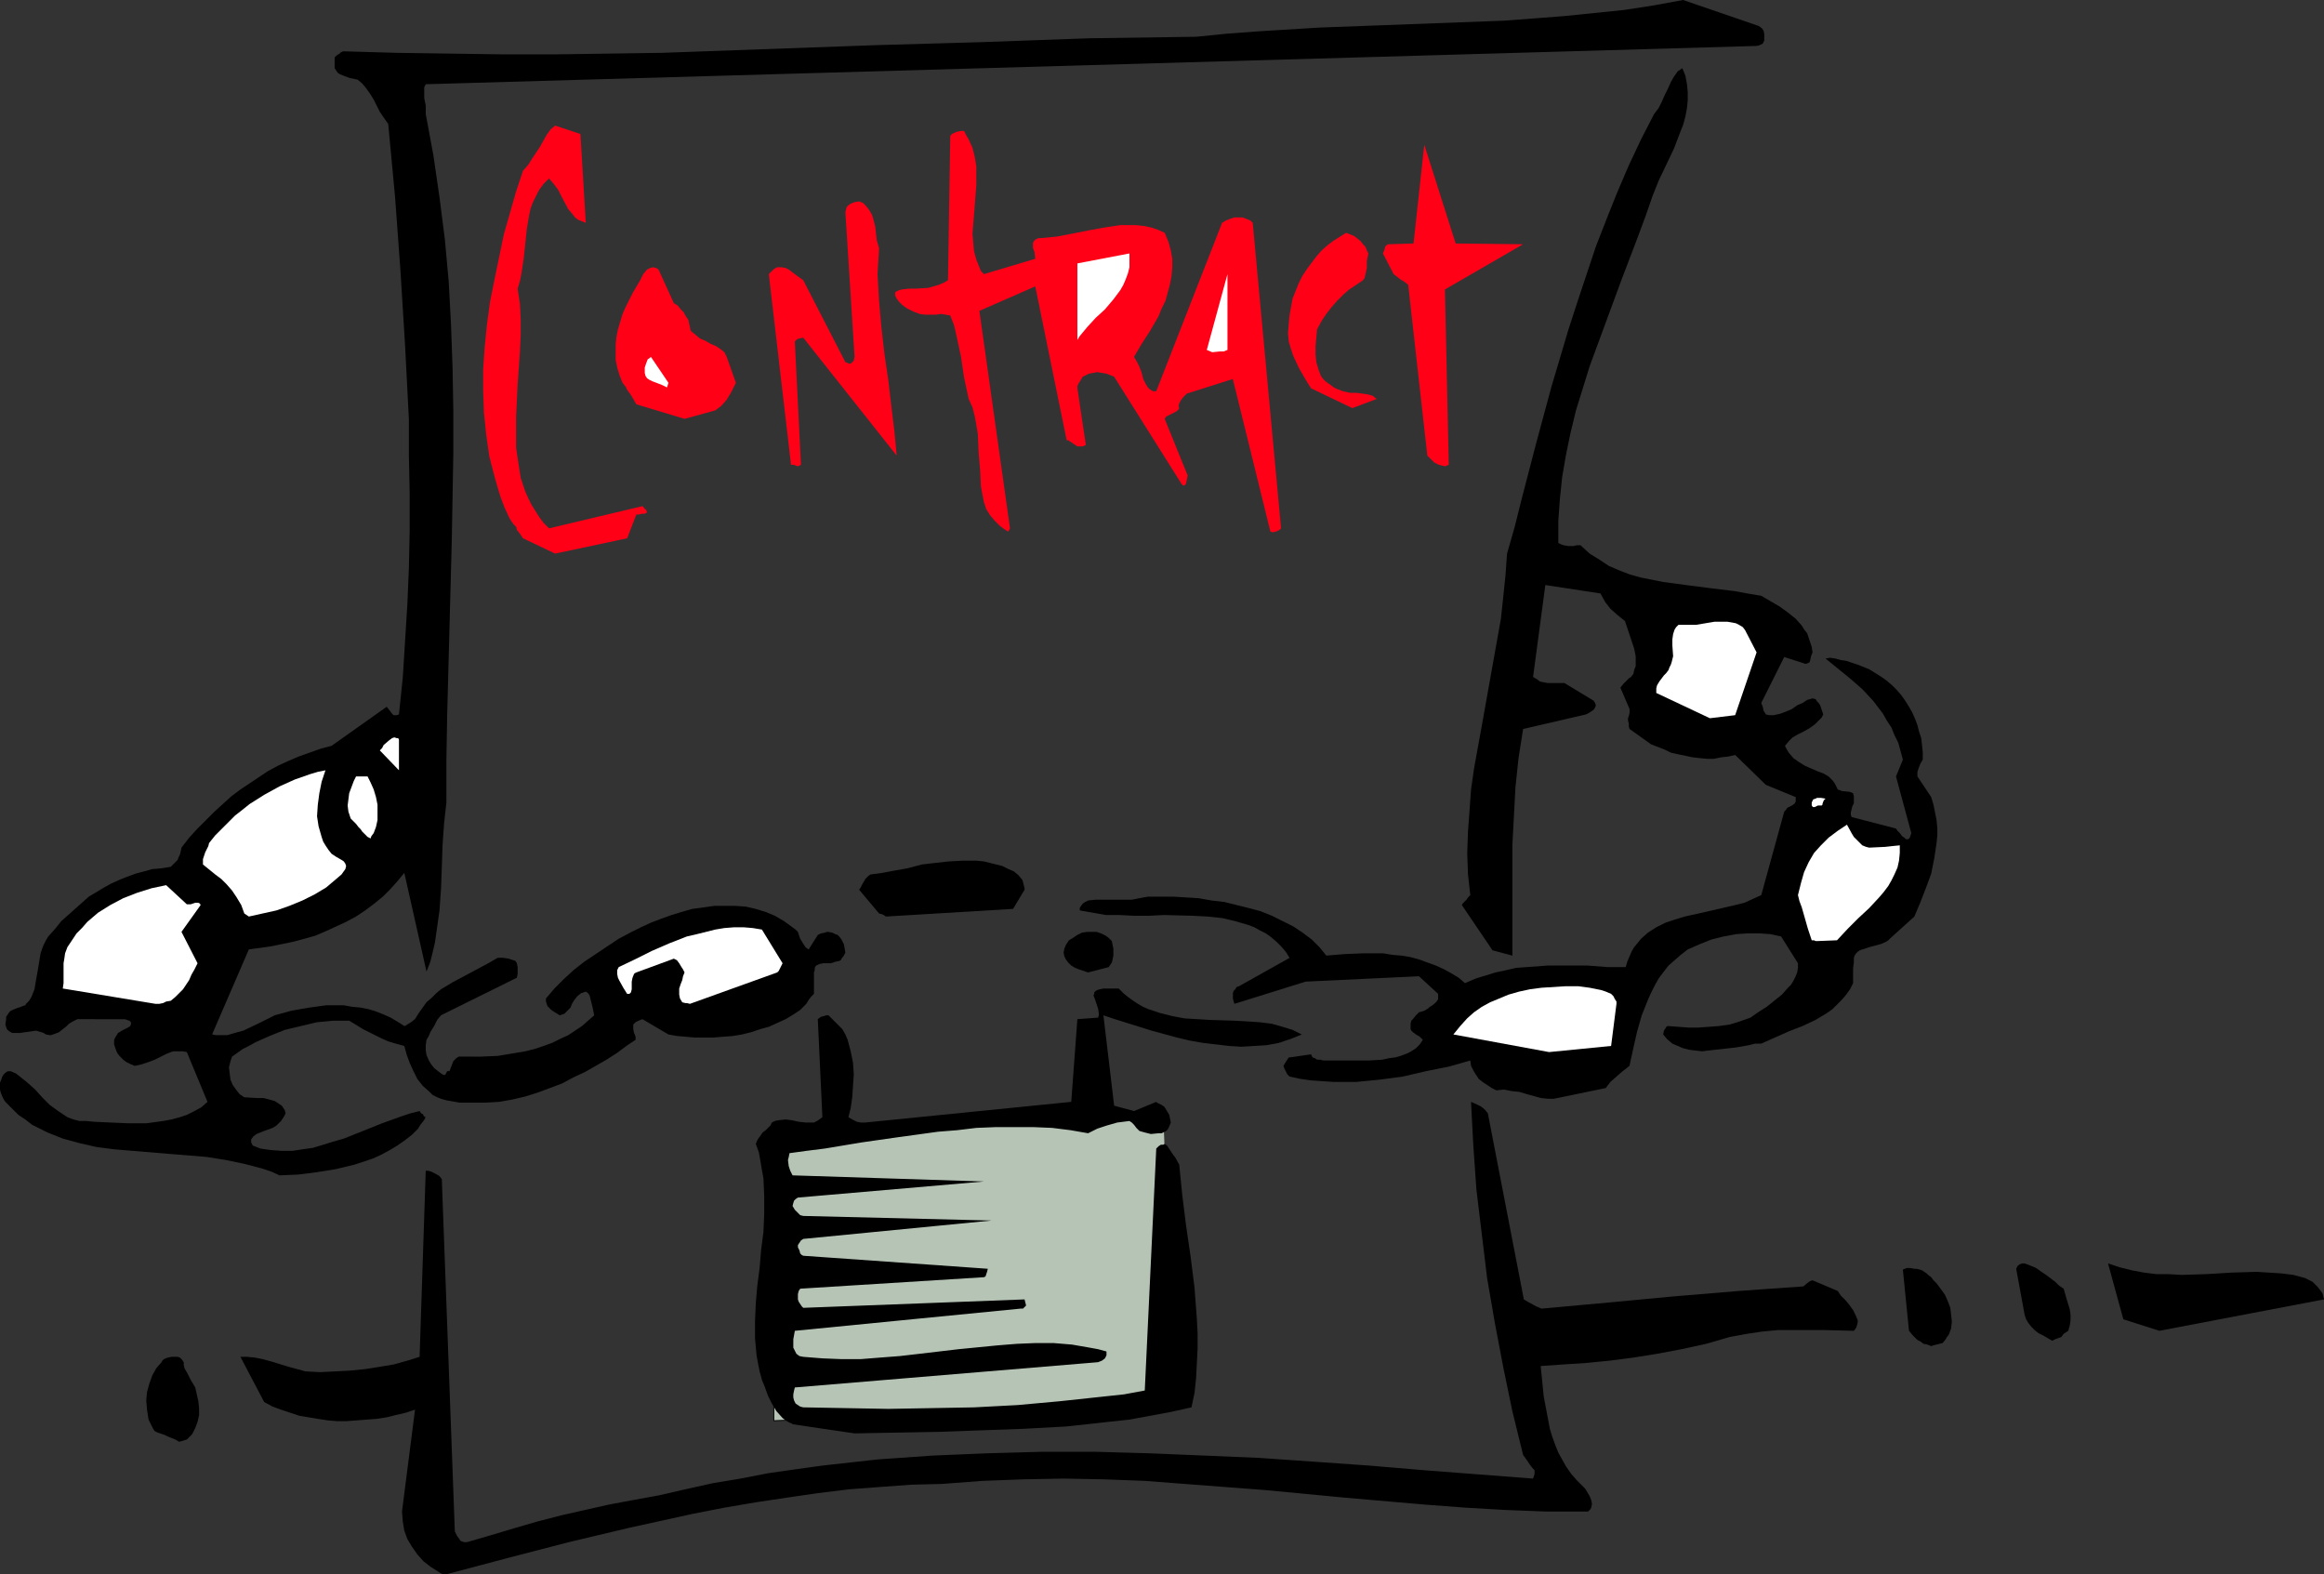 <?xml version="1.0" encoding="UTF-8" standalone="no"?>
<svg
   version="1.0"
   width="129.766mm"
   height="87.893mm"
   id="svg30"
   sodipodi:docname="Locked Into Contract.wmf"
   xmlns:inkscape="http://www.inkscape.org/namespaces/inkscape"
   xmlns:sodipodi="http://sodipodi.sourceforge.net/DTD/sodipodi-0.dtd"
   xmlns="http://www.w3.org/2000/svg"
   xmlns:svg="http://www.w3.org/2000/svg">
  <rect width="100%" height="100%" fill="#333333" stroke="none"/>
  <sodipodi:namedview
     id="namedview30"
     pagecolor="#ffffff"
     bordercolor="#000000"
     borderopacity="0.25"
     inkscape:showpageshadow="2"
     inkscape:pageopacity="0.0"
     inkscape:pagecheckerboard="0"
     inkscape:deskcolor="#d1d1d1"
     inkscape:document-units="mm" />
  <defs
     id="defs1">
    <pattern
       id="WMFhbasepattern"
       patternUnits="userSpaceOnUse"
       width="6"
       height="6"
       x="0"
       y="0" />
  </defs>
  <path
     style="fill:#b5c4b5;fill-opacity:1;fill-rule:evenodd;stroke:none"
     d="m 163.377,240.583 v 59.136 l 83.87,-2.908 0.97,-2.747 -2.747,-58.974 z"
     id="path1" />
  <path
     style="fill:#000000;fill-opacity:1;fill-rule:evenodd;stroke:none"
     d="m 163.216,240.421 v 59.459 l 84.194,-2.908 0.97,-2.908 -2.909,-59.136 -82.254,5.493 0.162,0.162 82.093,-5.494 v 0 l 2.747,58.974 -0.97,2.747 v 0 l -83.87,2.908 v 0 -59.136 0 z"
     id="path2" />
  <path
     style="fill:#000000;fill-opacity:1;fill-rule:evenodd;stroke:none"
     d="m 94.213,332.195 12.766,-3.393 13.09,-3.393 12.928,-3.07 6.626,-1.454 6.626,-1.454 6.626,-1.293 6.626,-1.131 6.464,-0.969 6.626,-0.969 6.626,-0.808 6.464,-0.485 6.626,-0.485 6.464,-0.162 8.565,-0.646 8.565,-0.323 8.726,-0.162 8.403,0.162 8.565,0.323 8.403,0.646 16.968,1.293 16.968,1.616 16.806,1.454 8.565,0.646 8.403,0.485 8.403,0.323 h 8.565 0.485 l 0.323,-0.323 0.162,-0.162 0.162,-0.323 0.162,-0.808 -0.162,-0.808 -0.323,-0.808 -0.485,-0.808 -0.485,-0.808 -0.485,-0.485 -1.293,-1.293 -1.131,-1.293 -1.131,-1.616 -0.808,-1.454 -0.808,-1.454 -0.646,-1.616 -0.646,-1.777 -0.485,-1.616 -0.646,-3.393 -0.646,-3.393 -0.323,-3.231 -0.323,-3.231 4.686,-0.323 4.848,-0.323 5.01,-0.485 5.01,-0.646 5.01,-0.808 5.171,-0.969 5.171,-1.131 5.01,-1.454 3.555,-0.646 3.232,-0.485 3.394,-0.323 h 3.232 6.302 l 6.464,0.162 0.485,-0.646 0.162,-0.485 0.162,-0.646 v -0.485 l -0.485,-1.131 -0.485,-0.969 -0.808,-1.131 -0.808,-0.969 -0.97,-0.969 -0.646,-0.969 -5.333,-2.262 -0.485,0.162 -0.485,0.323 -0.97,0.808 -6.949,0.485 -6.787,0.485 -13.574,1.131 -13.736,1.293 -7.11,0.646 -7.11,0.646 -1.131,-0.485 -1.778,-0.969 -0.808,-0.485 -7.595,-39.262 -0.646,-0.808 -0.808,-0.646 -0.97,-0.485 -1.131,-0.485 0.485,9.21 0.646,9.21 1.131,9.371 1.131,9.371 1.616,9.371 1.778,9.371 1.939,9.371 2.262,9.21 0.808,1.131 0.646,0.969 0.485,0.646 0.485,0.485 v 0.808 l -0.323,0.969 -23.109,-1.777 -11.474,-0.969 -11.474,-0.808 -11.635,-0.808 -11.474,-0.485 -11.635,-0.485 -11.474,-0.323 h -11.474 l -11.635,0.323 -11.474,0.485 -11.474,0.808 -5.818,0.646 -5.818,0.646 -5.818,0.808 -5.656,0.808 -5.818,1.131 -5.818,0.969 -5.818,1.293 -5.656,1.293 -5.333,0.969 -5.171,0.969 -5.01,1.131 -5.01,1.131 -5.01,1.293 -5.01,1.454 -4.848,1.454 -5.01,1.454 h -0.646 l -0.485,-0.162 -0.323,-0.162 -0.162,-0.323 -0.485,-0.646 -0.485,-0.969 -2.747,-74.324 -0.485,-0.646 -0.808,-0.485 -0.97,-0.485 -0.646,-0.162 h -0.485 l -1.293,39.262 -2.586,0.808 -2.909,0.808 -2.909,0.485 -3.07,0.485 -3.232,0.323 -3.07,0.162 -3.232,0.162 -3.07,-0.162 -3.555,-0.969 -3.717,-1.131 -1.778,-0.485 -1.616,-0.323 -1.616,-0.162 h -1.454 l 5.01,9.533 1.778,0.969 1.778,0.646 1.939,0.646 1.939,0.646 1.939,0.323 1.939,0.323 2.101,0.323 1.939,0.162 h 2.101 l 2.101,-0.162 4.202,-0.323 2.101,-0.323 1.939,-0.485 2.101,-0.485 1.939,-0.646 -2.747,21.489 0.162,2.1 0.323,1.939 0.646,1.777 0.97,1.616 1.131,1.616 1.293,1.454 1.454,1.131 1.778,1.131 0.485,0.323 0.485,0.162 h 0.485 z"
     id="path3" />
  <path
     style="fill:#000000;fill-opacity:1;fill-rule:evenodd;stroke:none"
     d="m 39.43,303.758 0.485,-0.485 0.646,-0.646 0.646,-1.293 0.485,-1.293 0.323,-1.454 v -1.454 l -0.162,-1.454 -0.323,-1.454 -0.323,-1.454 -0.485,-0.808 -0.485,-0.808 -0.646,-1.293 -0.646,-1.131 -0.162,-0.646 v -0.646 0 l -0.162,-0.162 -0.162,-0.323 -0.485,-0.485 -0.485,-0.162 h -0.323 -0.97 l -0.808,0.162 -0.808,0.323 -0.323,0.323 -0.162,0.323 -1.131,1.293 -0.808,1.454 -0.646,1.777 -0.485,1.777 -0.162,1.777 0.162,1.939 0.323,2.1 0.485,0.969 0.485,0.969 0.323,0.485 0.646,0.323 1.454,0.485 0.646,0.323 0.808,0.323 0.808,0.323 0.808,0.485 z"
     id="path4" />
  <path
     style="fill:#000000;fill-opacity:1;fill-rule:evenodd;stroke:none"
     d="m 180.345,302.465 8.726,-0.162 9.05,-0.162 8.888,-0.323 9.05,-0.323 8.888,-0.485 4.525,-0.485 4.363,-0.485 4.525,-0.485 4.363,-0.808 4.363,-0.808 4.363,-0.969 0.646,-3.07 0.323,-3.07 0.162,-3.07 0.162,-3.231 v -3.231 l -0.162,-3.07 -0.485,-6.463 -0.808,-6.463 -0.97,-6.625 -0.808,-6.463 -0.646,-6.463 -0.808,-1.454 -0.485,-0.646 -0.323,-0.485 -0.646,-0.969 -0.323,-0.485 -0.485,-0.323 -0.323,0.162 h -0.485 l -0.485,0.323 -0.485,0.485 -2.424,51.057 -4.363,0.808 -4.525,0.485 -9.05,0.969 -8.888,0.808 -9.211,0.485 -9.05,0.162 -9.05,0.162 -8.888,-0.162 -9.05,-0.162 -0.646,-0.162 -0.485,-0.323 -0.485,-0.323 -0.323,-0.646 -0.162,-0.646 v -0.646 l 0.162,-0.808 0.162,-0.646 63.994,-5.332 v 0 l 0.808,-0.323 0.646,-0.485 0.162,-0.323 0.162,-0.323 v -0.323 -0.485 l -1.778,-0.485 -1.778,-0.323 -3.717,-0.646 -3.878,-0.323 h -3.878 l -3.878,0.162 -4.04,0.323 -8.242,0.808 -8.242,0.969 -4.202,0.485 -4.202,0.323 -4.04,0.323 h -4.04 l -4.04,-0.162 -4.04,-0.323 -0.808,-0.162 -0.646,-0.485 -0.323,-0.646 -0.323,-0.646 v -0.969 -0.808 l 0.323,-1.777 47.672,-4.686 h 0.485 l 0.485,-0.485 0.162,-0.162 -0.162,-0.646 -0.162,-0.646 -46.702,1.777 -0.323,-0.323 -0.323,-0.485 -0.323,-0.485 -0.162,-0.485 v -0.646 -0.485 l 0.162,-0.646 0.323,-0.485 38.784,-2.424 0.323,-0.162 0.162,-0.485 0.162,-0.485 0.162,-0.646 -38.946,-2.747 -0.323,-0.162 -0.323,-0.323 -0.162,-0.646 -0.323,-0.646 v -0.485 l 0.323,-0.485 0.323,-0.485 0.485,-0.323 39.754,-3.878 -39.754,-0.969 -0.646,-0.162 -0.485,-0.485 -0.646,-0.646 -0.485,-0.808 0.162,-0.646 0.162,-0.485 0.323,-0.323 0.485,-0.323 39.269,-3.393 -40.4,-1.293 -0.485,-0.969 -0.323,-0.969 -0.162,-1.293 0.162,-0.646 0.162,-0.808 3.555,-0.485 3.878,-0.485 7.757,-1.293 7.918,-1.131 8.242,-1.131 4.04,-0.323 4.04,-0.485 4.04,-0.162 h 4.04 4.04 l 3.878,0.162 3.878,0.485 3.717,0.646 1.939,-0.969 1.939,-0.646 2.262,-0.646 1.293,-0.162 1.293,-0.162 0.485,0.323 0.485,0.485 0.485,0.646 0.646,0.646 1.131,0.323 1.293,0.323 1.616,-0.162 h 0.646 l 0.646,-0.323 0.323,-0.162 0.323,-0.323 0.323,-0.646 0.323,-0.808 -0.162,-0.808 -0.162,-0.808 -0.485,-0.808 -0.485,-0.808 -0.162,-0.162 -0.485,-0.323 -0.646,-0.323 -0.323,-0.162 -0.162,-0.162 -4.686,1.939 -4.202,-1.131 -2.262,-19.066 2.424,0.808 2.586,0.808 5.171,1.616 5.333,1.454 2.747,0.646 2.747,0.485 2.747,0.323 2.747,0.323 2.586,0.162 2.747,-0.162 2.586,-0.162 2.586,-0.485 2.424,-0.808 2.424,-0.969 -0.97,-0.485 -0.97,-0.485 -2.101,-0.646 -2.262,-0.646 -2.586,-0.323 -2.424,-0.162 -2.747,-0.162 -5.333,-0.162 -2.586,-0.162 -2.747,-0.162 -2.586,-0.485 -2.586,-0.646 -2.424,-0.808 -1.131,-0.485 -1.131,-0.646 -0.97,-0.646 -1.131,-0.808 -0.97,-0.808 -0.97,-0.969 h -3.232 l -0.808,0.162 -0.485,0.162 -0.323,0.162 -0.323,0.323 v 0.323 l -0.162,0.323 0.323,0.808 0.323,0.969 0.323,0.969 0.162,0.969 v 0.485 l -0.162,0.485 -4.363,0.323 -1.293,17.45 -43.47,4.362 h -0.97 l -0.808,-0.162 -0.97,-0.485 -0.808,-0.485 0.485,-1.939 0.323,-2.262 0.162,-2.424 0.162,-2.424 -0.162,-2.424 -0.485,-2.424 -0.646,-2.424 -0.485,-1.131 -0.646,-1.131 -0.808,-0.808 -0.808,-0.808 -0.646,-0.646 -0.646,-0.646 h -0.485 l -0.485,0.162 -0.646,0.162 -0.646,0.485 0.97,20.681 -0.646,0.485 -0.485,0.323 -0.646,0.323 h -0.646 -1.131 l -1.454,-0.162 -1.454,-0.323 -1.293,-0.162 -1.454,0.162 -0.808,0.162 -0.646,0.323 -0.323,0.646 -0.97,0.969 -0.646,0.485 -0.808,1.131 -0.323,0.485 -0.323,0.808 0.646,1.777 0.323,1.777 0.323,1.939 0.323,1.777 0.162,3.716 v 3.716 l -0.162,3.878 -0.485,3.716 -0.323,3.878 -0.485,3.716 -0.323,3.716 -0.162,3.716 v 3.716 l 0.323,3.555 0.323,1.777 0.323,1.616 0.485,1.777 0.646,1.616 0.646,1.777 0.808,1.616 0.97,1.616 1.293,1.454 0.646,0.485 0.808,0.485 0.485,0.162 0.162,0.162 v 0 l 6.464,0.969 z"
     id="path5" />
  <path
     style="fill:#000000;fill-opacity:1;fill-rule:evenodd;stroke:none"
     d="m 407.555,284.046 0.485,-0.162 0.646,-0.162 1.293,-0.323 0.646,-0.808 0.162,-0.323 0.485,-0.646 0.485,-1.293 0.162,-1.454 -0.162,-1.454 -0.162,-1.454 -0.485,-1.293 -0.646,-1.454 -0.808,-1.131 -0.97,-1.293 -0.646,-0.646 -0.485,-0.646 -0.646,-0.485 -0.323,-0.323 -0.97,-0.646 -0.485,-0.162 -0.646,-0.162 h -0.485 l -0.808,-0.162 h -0.808 l -0.808,0.323 1.293,12.926 0.808,0.969 0.97,0.969 0.646,0.323 0.646,0.485 0.808,0.162 z"
     id="path6" />
  <path
     style="fill:#000000;fill-opacity:1;fill-rule:evenodd;stroke:none"
     d="m 433.734,282.592 1.293,-0.485 0.485,-0.646 0.485,-0.323 0.485,-0.323 0.323,-1.131 0.162,-1.131 v -1.131 l -0.162,-1.131 -0.646,-2.1 -0.323,-1.131 -0.323,-1.131 -0.97,-0.646 -0.808,-0.808 -1.939,-1.454 -0.97,-0.646 -1.131,-0.808 -1.131,-0.485 -1.293,-0.485 h -0.485 l -0.485,0.162 -0.485,0.323 -0.323,0.646 1.778,9.694 0.323,0.969 0.485,0.808 0.646,0.808 0.646,0.646 0.808,0.646 0.97,0.485 1.939,1.131 z"
     id="path7" />
  <path
     style="fill:#000000;fill-opacity:1;fill-rule:evenodd;stroke:none"
     d="m 455.711,280.815 34.744,-6.625 -0.162,-0.646 -0.162,-0.646 -0.485,-0.646 -0.485,-0.646 -0.485,-0.485 -0.646,-0.646 -1.616,-0.808 -2.424,-0.646 -2.586,-0.323 -2.586,-0.162 -2.586,-0.162 -5.333,0.162 -2.586,0.162 -2.747,0.162 -5.171,0.162 -2.747,-0.162 h -2.586 l -2.586,-0.323 -2.586,-0.485 -2.586,-0.646 -2.424,-0.808 3.232,11.795 z"
     id="path8" />
  <path
     style="fill:#000000;fill-opacity:1;fill-rule:evenodd;stroke:none"
     d="m 58.984,248.015 3.878,-0.162 3.878,-0.485 4.04,-0.646 4.04,-0.969 1.939,-0.646 1.939,-0.646 1.778,-0.808 1.778,-0.969 1.616,-0.969 1.616,-1.131 1.454,-1.131 1.293,-1.293 0.485,-0.808 0.646,-0.808 0.323,-0.485 v -0.162 l 0.162,-0.162 -0.323,-0.162 -0.162,-0.162 v -0.162 l -0.162,-0.162 -0.323,-0.162 -0.323,-0.485 -1.939,0.485 -1.939,0.646 -4.04,1.454 -4.04,1.616 -4.04,1.616 -2.262,0.646 -2.101,0.646 -2.101,0.646 -2.262,0.323 -2.101,0.323 h -2.262 l -2.262,-0.162 -2.262,-0.323 -0.808,-0.323 -0.808,-0.323 -0.162,-0.323 -0.162,-0.323 v -0.162 -0.485 l 0.485,-0.646 0.646,-0.485 1.616,-0.646 1.778,-0.646 0.808,-0.485 0.646,-0.646 0.323,-0.323 0.323,-0.485 0.323,-0.485 0.323,-0.646 -0.162,-0.646 -0.323,-0.485 -0.323,-0.485 -0.485,-0.323 -0.97,-0.646 -1.131,-0.323 -1.293,-0.323 h -1.454 l -2.586,-0.162 -0.97,-0.646 -0.646,-0.808 -0.808,-1.131 -0.485,-1.131 -0.162,-1.293 -0.162,-1.293 0.323,-1.293 0.162,-0.485 0.162,-0.485 1.131,-0.808 1.131,-0.808 1.293,-0.646 1.454,-0.808 2.909,-1.293 3.232,-1.293 3.394,-0.808 3.394,-0.808 1.778,-0.162 1.616,-0.162 h 1.778 1.616 l 1.616,0.969 1.293,0.808 1.293,0.646 1.293,0.646 1.293,0.646 1.454,0.646 1.616,0.485 1.778,0.485 0.485,1.777 0.646,1.777 0.808,1.777 0.808,1.616 1.131,1.454 1.454,1.293 0.646,0.646 0.97,0.485 0.808,0.323 1.131,0.323 2.747,0.485 h 2.747 2.909 l 2.747,-0.162 2.747,-0.485 2.747,-0.646 2.586,-0.808 2.586,-0.969 2.586,-0.969 2.424,-1.293 2.424,-1.131 2.262,-1.293 2.262,-1.293 2.262,-1.454 1.939,-1.454 1.939,-1.293 v -0.646 l -0.162,-0.485 -0.162,-0.323 -0.162,-0.808 v -0.485 -0.485 l 0.162,-0.162 0.323,-0.323 0.646,-0.323 0.808,-0.323 5.494,3.231 1.778,0.323 1.939,0.162 1.778,0.162 h 1.939 2.101 l 1.939,-0.162 2.101,-0.162 1.939,-0.323 1.939,-0.485 1.939,-0.646 1.778,-0.485 1.778,-0.808 1.778,-0.808 1.616,-0.969 1.454,-0.969 1.293,-1.293 0.485,-0.808 0.485,-0.646 0.485,-0.485 0.162,-0.162 v 0 -4.524 l 0.162,-0.485 v -0.485 l 0.162,-0.323 0.162,-0.162 0.646,-0.323 0.808,-0.162 h 0.808 0.808 l 0.97,-0.323 0.808,-0.162 0.323,-0.162 0.162,-0.323 0.485,-0.646 0.323,-0.646 -0.162,-0.969 -0.162,-0.808 -0.485,-0.969 -0.485,-0.646 -0.323,-0.323 -0.485,-0.162 -0.646,-0.323 -0.808,-0.162 h -0.323 l -0.485,0.162 -0.808,0.162 -0.646,0.323 -1.939,3.07 -0.646,-0.485 -0.323,-0.485 -0.808,-1.293 -0.485,-1.454 -0.485,-0.485 -0.646,-0.485 -1.778,-1.293 -1.939,-1.131 -1.939,-0.808 -2.101,-0.646 -2.101,-0.485 -2.262,-0.162 h -2.101 -2.262 l -2.262,0.323 -2.424,0.323 -2.262,0.646 -2.101,0.646 -2.262,0.808 -2.101,0.808 -2.101,0.969 -1.939,0.969 -2.747,1.454 -2.424,1.616 -2.424,1.616 -2.424,1.616 -2.262,1.777 -2.101,1.939 -1.939,1.939 -1.778,2.1 v 0.646 l 0.162,0.485 0.162,0.485 0.485,0.485 0.323,0.323 0.485,0.323 1.293,0.808 0.485,-0.162 0.485,-0.162 0.646,-0.646 0.646,-0.646 0.323,-0.808 0.485,-0.808 0.646,-0.808 0.808,-0.646 0.485,-0.162 0.485,-0.162 0.485,0.323 0.323,0.485 0.162,0.646 0.162,0.646 0.323,1.293 0.323,1.616 -1.293,1.131 -1.293,1.131 -1.454,0.969 -1.454,0.969 -1.778,0.808 -1.616,0.808 -1.778,0.646 -1.939,0.646 -1.939,0.485 -1.939,0.323 -3.878,0.646 -3.878,0.162 H 99.222 97.445 96.798 l -0.485,0.323 -0.323,0.323 -0.323,0.323 -0.808,2.1 h -0.485 l -0.162,0.323 -0.162,0.323 -0.162,0.162 v 0 h -0.323 l -0.485,-0.323 -0.646,-0.485 -0.808,-0.646 -0.646,-0.808 -0.485,-0.808 -0.485,-1.131 -0.162,-0.969 v -1.131 l 0.162,-1.131 0.485,-0.808 0.323,-0.808 0.808,-1.293 0.646,-1.293 0.808,-0.969 15.998,-7.917 0.162,-0.808 v -0.646 -0.808 l -0.162,-0.808 -0.323,-0.485 -0.485,-0.162 -0.97,-0.323 -1.131,-0.162 h -1.131 l -2.262,1.293 -2.424,1.293 -2.424,1.293 -2.424,1.293 -2.424,1.454 -0.97,0.808 -0.97,0.969 -1.131,0.969 -0.808,1.131 -0.808,1.131 -0.808,1.293 -0.808,0.646 -0.808,0.485 -0.485,0.323 h -0.162 v 0 l -1.293,-0.808 -1.616,-0.969 -1.454,-0.646 -1.616,-0.646 -1.616,-0.485 -1.616,-0.323 -1.778,-0.162 -1.778,-0.323 H 70.781 68.842 l -3.555,0.485 -3.717,0.646 -3.555,0.969 -3.232,1.616 -3.394,1.616 -1.778,0.485 -1.616,0.485 h -1.616 -0.808 l -0.808,-0.162 7.757,-17.935 2.424,-0.323 2.262,-0.323 4.686,-0.969 2.424,-0.646 2.262,-0.646 2.262,-0.969 2.101,-0.969 2.101,-0.969 2.101,-1.131 1.939,-1.293 1.939,-1.454 1.778,-1.454 1.616,-1.616 1.454,-1.616 1.454,-1.777 4.686,20.843 0.808,-2.1 0.485,-1.939 0.485,-2.1 0.323,-2.262 0.646,-4.524 0.323,-4.686 0.162,-4.524 0.162,-4.686 0.323,-4.524 0.485,-4.362 v -9.21 l 0.162,-9.21 0.485,-18.419 0.485,-18.419 0.162,-9.21 0.162,-9.048 V 86.603 l -0.162,-9.048 -0.323,-9.048 -0.485,-9.048 -0.808,-8.887 -1.131,-8.887 -1.293,-8.887 -0.808,-4.362 -0.808,-4.362 v -0.969 -0.808 l -0.323,-1.616 v -1.454 -0.808 l 0.323,-0.646 280.86,-8.079 0.646,-0.162 0.646,-0.323 0.162,-0.323 0.162,-0.323 V 8.24 7.756 7.109 l -0.162,-0.646 -0.323,-0.485 -0.646,-0.485 L 355.196,0 l -6.141,1.131 -6.302,0.969 -6.302,0.646 -6.302,0.646 -6.302,0.485 -6.464,0.485 -12.928,0.485 -12.928,0.485 -13.09,0.485 -13.09,0.808 -6.464,0.485 -6.464,0.646 -22.624,0.323 -22.462,0.808 -11.312,0.323 -11.312,0.323 -22.462,0.808 -22.462,0.808 -22.462,0.323 H 106.171 L 94.859,11.31 83.709,11.149 72.397,10.825 l -0.323,0.162 -0.323,0.162 v 0.162 h -0.162 l -0.162,0.162 -0.323,0.162 -0.485,0.485 v 2.262 l 0.323,0.485 0.323,0.485 0.485,0.323 0.808,0.323 1.293,0.485 0.808,0.162 0.808,0.162 0.97,0.808 0.808,0.969 0.808,1.131 0.808,1.293 1.293,2.585 1.778,2.585 1.454,15.511 1.131,15.511 0.97,15.673 0.808,15.673 v 7.756 l 0.162,7.756 v 7.917 l -0.162,7.756 -0.323,7.756 -0.485,7.756 -0.485,7.756 -0.808,7.756 -0.485,0.162 h -0.323 -0.323 l -0.323,-0.323 -0.485,-0.646 -0.646,-0.808 -11.635,8.24 -2.424,0.646 -2.262,0.808 -2.262,0.808 -2.262,0.969 -2.101,0.969 -2.101,1.131 -1.939,1.293 -1.939,1.293 -1.939,1.293 -1.939,1.454 -1.778,1.616 -1.778,1.616 -1.778,1.777 -1.778,1.777 -1.778,1.939 -1.616,2.1 -0.162,0.808 -0.162,0.646 -0.323,0.646 -0.162,0.485 -0.646,0.646 -0.808,0.808 -1.939,0.323 -1.939,0.162 -1.778,0.485 -1.778,0.485 -1.778,0.646 -1.616,0.646 -1.778,0.808 -1.454,0.808 -1.616,0.969 -1.616,0.969 -1.454,1.293 -2.909,2.585 -1.454,1.293 -1.293,1.616 -1.454,1.616 -0.485,0.808 -0.485,0.969 -0.323,0.808 -0.323,0.969 -0.323,1.939 -0.323,1.939 -0.323,1.777 -0.323,1.939 -0.323,0.808 -0.323,0.808 -0.485,0.808 -0.646,0.646 -0.162,0.323 H 5.171 l -0.808,0.323 -0.97,0.323 -1.131,0.485 -0.323,0.323 -0.323,0.485 -0.323,0.485 v 0.485 l -0.162,1.131 0.162,0.485 0.162,0.485 0.323,0.323 0.485,0.323 0.323,0.162 h 0.485 1.131 l 1.131,-0.162 1.131,-0.162 1.131,-0.162 1.131,0.323 0.485,0.162 0.485,0.323 0.97,0.162 0.97,-0.323 0.808,-0.323 0.808,-0.646 0.646,-0.485 0.646,-0.646 0.808,-0.485 0.97,-0.485 H 26.341 l 0.485,0.162 0.485,0.162 0.162,0.162 0.162,0.162 v 0.485 l -0.162,0.323 -0.485,0.323 -0.646,0.323 -0.646,0.323 -0.485,0.323 -0.323,0.162 -0.162,0.323 -0.323,0.485 -0.323,0.646 v 0.969 l 0.323,0.969 0.323,0.808 0.485,0.646 0.808,0.808 0.646,0.485 0.97,0.485 0.808,0.323 1.454,-0.323 1.454,-0.485 1.293,-0.485 0.646,-0.323 0.646,-0.323 1.293,-0.646 1.293,-0.485 h 1.454 0.646 l 0.808,0.162 4.363,10.502 -1.293,1.131 -1.454,0.808 -1.616,0.808 -1.454,0.485 -1.778,0.485 -1.778,0.323 -3.555,0.485 h -3.717 l -3.717,-0.162 -3.555,-0.162 -1.616,-0.162 h -1.454 l -1.293,-0.323 -1.293,-0.485 -0.97,-0.646 -0.97,-0.646 -1.778,-1.293 -1.616,-1.616 -1.454,-1.616 -1.616,-1.454 -1.616,-1.293 -0.808,-0.646 -1.131,-0.485 H 1.616 l -0.485,0.323 -0.323,0.323 -0.323,0.485 -0.162,0.485 L 0,228.465 v 0.646 0.808 l 0.162,0.646 0.323,0.808 0.323,0.646 0.323,0.485 1.454,1.454 1.293,1.293 1.454,0.969 1.454,1.131 1.616,0.808 1.616,0.808 1.616,0.646 1.616,0.646 3.555,0.969 3.555,0.808 3.717,0.485 3.878,0.323 7.757,0.646 4.04,0.323 3.878,0.323 4.04,0.646 3.878,0.808 3.717,0.969 1.939,0.646 z"
     id="path9" />
  <path
     style="fill:#000000;fill-opacity:1;fill-rule:evenodd;stroke:none"
     d="m 327.886,231.858 10.989,-2.262 0.97,-1.293 1.293,-1.131 1.293,-1.131 0.646,-0.485 0.808,-0.646 0.808,-3.716 0.808,-3.555 0.97,-3.393 1.293,-3.231 0.646,-1.454 0.808,-1.616 0.808,-1.454 0.97,-1.293 1.131,-1.454 1.293,-1.131 1.293,-1.131 1.454,-1.131 2.586,-1.131 2.424,-0.969 2.586,-0.646 2.586,-0.485 2.424,-0.162 h 2.586 l 2.262,0.162 2.262,0.485 3.555,5.655 v 0.969 l -0.162,0.969 -0.323,0.808 -0.485,0.969 -0.485,0.808 -0.646,0.646 -1.293,1.454 -1.616,1.293 -1.616,1.293 -1.778,1.131 -1.616,1.131 -2.262,0.808 -2.101,0.646 -2.262,0.323 -2.101,0.162 -2.262,0.162 h -2.101 l -4.363,-0.323 -0.323,0.162 -0.162,0.323 -0.323,0.485 -0.162,0.808 0.808,0.969 1.131,0.969 1.131,0.485 1.131,0.485 1.293,0.323 1.293,0.162 1.454,0.162 1.293,-0.162 2.909,-0.323 2.909,-0.323 2.747,-0.485 1.293,-0.323 h 1.293 l 2.909,-1.293 2.909,-1.293 2.909,-1.131 2.747,-1.293 2.424,-1.454 1.131,-0.808 0.97,-0.969 0.97,-0.969 0.97,-1.131 0.808,-1.131 0.646,-1.293 v -1.616 -1.454 l 0.162,-1.293 v -0.969 l 0.162,-0.485 0.323,-0.485 0.323,-0.323 0.485,-0.323 0.97,-0.323 0.97,-0.323 2.424,-0.646 1.131,-0.485 0.485,-0.323 0.485,-0.485 5.01,-4.524 1.293,-3.07 1.131,-2.908 1.131,-3.07 0.646,-3.231 0.485,-3.231 0.162,-1.616 v -1.454 l -0.162,-1.777 -0.323,-1.616 -0.323,-1.616 -0.485,-1.616 -2.909,-4.362 v -0.969 l 0.323,-0.969 0.323,-0.808 0.485,-0.808 v -1.454 l -0.162,-1.616 -0.162,-1.454 -0.485,-1.454 -0.323,-1.293 -0.485,-1.293 -0.646,-1.454 -0.646,-1.131 -0.808,-1.293 -0.808,-1.131 -0.97,-1.131 -0.97,-0.969 -1.131,-0.969 -1.131,-0.808 -1.293,-0.808 -1.293,-0.808 -2.424,-0.969 -2.424,-0.808 -1.131,-0.162 -1.131,-0.323 -1.131,-0.162 -0.97,0.162 2.586,2.1 2.586,2.1 2.586,2.262 2.262,2.424 2.101,2.747 0.808,1.454 0.97,1.454 0.646,1.616 0.808,1.616 0.485,1.777 0.485,1.777 -1.454,3.555 3.232,11.956 -0.162,0.485 -0.162,0.485 -0.162,0.162 -0.162,0.162 h -0.485 l -0.323,-0.323 -0.485,-0.323 -0.485,-0.646 -0.485,-0.485 -0.323,-0.485 -9.373,-2.424 -0.162,-0.485 v -0.485 l 0.323,-1.293 0.323,-0.646 v -0.646 -0.808 l -0.162,-0.646 -0.323,-0.162 -0.485,-0.162 -1.616,-0.162 -0.323,-0.162 -0.485,-0.162 -0.323,-0.646 -0.323,-0.646 -0.485,-0.646 -0.808,-0.808 -1.131,-0.646 -1.293,-0.485 -2.586,-1.131 -1.293,-0.808 -1.131,-0.808 -0.97,-1.131 -0.485,-0.808 -0.323,-0.646 0.808,-0.969 0.808,-0.808 1.131,-0.646 1.293,-0.646 1.131,-0.646 1.131,-0.808 0.97,-0.969 0.485,-0.485 0.323,-0.646 -0.323,-0.969 -0.323,-0.969 -0.323,-0.485 -0.323,-0.323 -0.323,-0.485 -0.646,-0.162 -1.131,0.323 -0.97,0.646 -1.131,0.485 -1.131,0.808 -1.131,0.485 -1.293,0.485 -1.454,0.323 h -0.808 l -0.808,-0.162 -0.162,-0.323 -0.323,-0.485 -0.162,-0.808 -0.323,-0.808 4.848,-9.694 4.04,1.293 0.485,0.162 0.485,-0.162 0.323,-0.162 0.162,-0.485 0.162,-0.808 0.323,-0.808 -0.162,-1.131 -0.323,-0.969 -0.323,-0.969 -0.323,-0.969 -0.646,-0.808 -0.485,-0.808 -1.293,-1.454 -1.616,-1.293 -1.778,-1.293 -1.939,-1.131 -1.939,-1.131 -2.909,-0.485 -2.586,-0.485 -5.333,-0.646 -5.01,-0.646 -4.848,-0.646 -2.424,-0.485 -2.424,-0.485 -2.262,-0.646 -2.101,-0.808 -2.262,-0.969 -1.939,-1.293 -2.101,-1.293 -1.939,-1.777 h -0.808 l -0.646,0.162 h -1.131 l -0.97,-0.162 -0.485,-0.162 -0.646,-0.323 v -4.686 l 0.323,-4.524 0.485,-4.686 0.808,-4.686 0.97,-4.686 1.131,-4.686 1.454,-4.686 1.454,-4.686 3.394,-9.21 3.394,-9.21 3.394,-8.887 1.616,-4.362 1.454,-4.201 1.293,-3.231 1.616,-3.393 1.616,-3.393 1.293,-3.393 0.646,-1.616 0.485,-1.777 0.323,-1.777 0.162,-1.616 v -1.777 l -0.162,-1.616 -0.323,-1.777 -0.646,-1.616 -0.97,0.646 -0.808,1.131 -0.646,1.131 -0.646,1.454 -0.646,1.293 -0.646,1.454 -0.646,1.293 -0.97,1.293 -2.747,5.332 -2.586,5.493 -2.424,5.655 -2.262,5.655 -2.262,5.817 -1.939,5.817 -1.939,5.817 -1.939,5.978 -3.555,11.956 -3.232,11.956 -3.07,11.795 -1.454,5.817 -1.616,5.655 -0.323,4.524 -0.485,4.686 -0.485,4.524 -0.808,4.524 -1.616,9.048 -1.616,9.048 -1.616,8.887 -0.646,4.524 -0.323,4.524 -0.323,4.362 -0.162,4.524 0.162,4.524 0.485,4.362 -0.485,0.485 -0.323,0.485 -0.485,0.485 -0.323,0.323 -0.162,0.323 6.464,9.533 4.202,1.131 v -5.655 -5.817 -5.978 -5.978 l 0.323,-6.14 0.323,-5.978 0.646,-6.14 0.97,-6.14 13.251,-3.07 0.323,-0.162 0.323,-0.162 0.485,-0.323 0.485,-0.323 0.323,-0.485 0.162,-0.485 -0.162,-0.485 -0.323,-0.485 -6.141,-3.716 h -1.778 -1.778 l -0.808,-0.162 -0.808,-0.162 -0.646,-0.485 -0.808,-0.485 2.586,-19.389 11.635,1.777 0.97,1.777 1.131,1.454 1.454,1.293 1.616,1.293 0.485,1.454 0.485,1.454 0.97,2.908 0.323,1.616 v 1.454 0.646 l -0.323,0.808 -0.162,0.808 -0.485,0.646 -0.485,0.323 -0.485,0.485 -0.646,0.646 -0.646,0.808 1.939,4.524 v 0.323 0.485 l -0.162,0.646 -0.162,0.485 v 0.485 l 0.162,0.646 v 0.646 l 0.162,0.485 1.131,0.808 1.131,0.808 1.131,0.808 1.131,0.808 2.909,1.131 1.293,0.646 1.454,0.323 1.616,0.323 1.454,0.323 1.454,0.162 1.616,0.162 h 1.454 l 1.616,-0.323 1.454,-0.162 1.454,-0.323 6.464,6.301 6.302,2.585 v 0.646 0.323 l -0.323,0.485 -0.485,0.323 -0.97,0.485 -0.323,0.485 -0.323,0.323 -4.848,17.611 -1.778,0.808 -1.778,0.808 -1.939,0.485 -2.101,0.485 -4.202,0.969 -4.363,0.969 -2.101,0.646 -1.939,0.646 -1.939,0.969 -1.778,1.131 -1.454,1.293 -0.646,0.808 -0.808,0.969 -0.485,0.808 -0.485,1.131 -0.485,1.131 -0.323,1.131 h -3.878 l -4.202,-0.323 h -4.04 -4.363 l -4.363,0.323 -2.262,0.162 -2.101,0.485 -2.262,0.485 -2.101,0.646 -2.101,0.646 -2.262,0.969 -1.293,-1.131 -1.616,-0.969 -1.454,-0.808 -1.778,-0.808 -1.778,-0.646 -1.778,-0.646 -1.778,-0.485 -1.939,-0.323 -1.939,-0.162 -1.939,-0.323 h -4.04 l -4.04,0.162 -3.878,0.323 -1.454,-1.777 -1.616,-1.616 -1.939,-1.454 -1.939,-1.293 -2.262,-1.131 -2.262,-1.131 -2.424,-0.969 -2.424,-0.646 -2.586,-0.646 -2.586,-0.646 -2.747,-0.323 -2.747,-0.485 -5.333,-0.323 h -5.333 l -1.778,0.323 -1.616,0.323 h -1.616 -5.979 l -1.616,0.162 -0.646,0.323 -0.485,0.323 -0.485,0.646 -0.162,0.323 v 0.485 l 2.747,0.485 2.747,0.485 h 2.909 l 3.07,0.162 h 3.07 l 3.232,-0.162 6.141,0.162 3.07,0.162 3.07,0.323 2.747,0.646 2.747,0.808 1.293,0.485 1.131,0.646 1.293,0.646 1.131,0.808 1.131,0.969 0.97,0.969 0.97,1.131 0.808,1.293 -10.666,5.978 -0.485,0.162 -0.323,0.485 -0.323,0.323 -0.162,0.485 v 0.646 0.485 l 0.162,0.646 0.162,0.485 15.029,-4.686 23.917,-1.131 4.04,3.716 v 1.131 l -0.323,0.485 -0.485,0.485 -0.646,0.485 -0.323,0.162 -0.323,0.323 -0.808,0.485 -0.485,0.162 -0.646,0.162 -0.323,0.323 -0.323,0.323 -0.646,0.808 -0.323,0.323 -0.162,0.646 v 0.485 0.646 l 0.162,0.323 0.323,0.323 0.646,0.485 0.808,0.485 0.646,0.646 -0.646,0.969 -0.808,0.808 -0.97,0.646 -0.97,0.485 -1.293,0.485 -1.131,0.323 -1.293,0.162 -1.454,0.323 -2.747,0.162 h -2.909 -2.586 -2.586 -1.616 l -0.646,-0.162 h -0.646 l -0.485,-0.323 -0.485,-0.162 -0.162,-0.323 -0.162,-0.323 -4.525,0.646 h -0.162 l -0.323,0.485 -0.323,0.485 -0.485,0.808 0.162,0.485 0.323,0.646 0.323,0.646 0.485,0.485 2.262,0.485 2.262,0.323 2.424,0.162 2.262,0.162 h 2.586 2.262 l 5.01,-0.485 4.848,-0.646 4.848,-1.131 4.848,-0.969 4.525,-1.293 0.162,1.131 0.485,0.969 0.485,0.808 0.646,0.969 0.808,0.646 0.97,0.646 0.97,0.646 0.97,0.485 1.616,-0.162 1.616,0.323 1.616,0.162 1.616,0.485 2.909,0.808 1.454,0.162 z"
     id="path10" />
  <path
     style="fill:#ffffff;fill-opacity:1;fill-rule:evenodd;stroke:none"
     d="m 326.916,222.002 13.09,-1.293 1.131,-8.887 v -0.485 l -0.323,-0.485 -0.323,-0.646 -0.485,-0.485 -1.131,-0.485 -0.97,-0.323 -2.424,-0.485 -2.424,-0.323 h -2.586 l -2.586,0.162 -2.586,0.162 -2.424,0.323 -2.262,0.485 -2.262,0.646 -1.939,0.808 -1.939,0.808 -1.778,0.969 -1.616,1.131 -1.454,1.293 -1.454,1.616 -1.454,1.777 z"
     id="path11" />
  <path
     style="fill:#ffffff;fill-opacity:1;fill-rule:evenodd;stroke:none"
     d="m 32.805,211.823 h 0.808 l 0.808,-0.162 0.646,-0.323 0.97,-0.162 0.97,-0.808 0.808,-0.808 0.808,-0.808 0.646,-0.969 0.646,-0.969 0.485,-1.131 0.646,-1.131 0.646,-1.293 -3.394,-6.625 4.04,-5.655 -0.162,-0.323 -0.323,-0.162 h -0.323 -0.323 l -0.97,0.323 h -0.323 -0.485 l -4.363,-4.039 -3.07,0.646 -3.07,0.969 -2.909,1.131 -2.747,1.454 -1.293,0.808 -1.293,0.808 -1.131,0.969 -1.131,0.969 -1.131,1.293 -1.131,1.131 -0.97,1.454 -0.97,1.454 -0.485,1.293 -0.162,1.131 -0.162,0.969 v 4.201 l -0.162,1.131 z"
     id="path12" />
  <path
     style="fill:#ffffff;fill-opacity:1;fill-rule:evenodd;stroke:none"
     d="m 145.601,211.823 18.422,-6.625 0.323,-0.323 0.162,-0.323 0.646,-1.293 -4.363,-7.109 -1.939,-0.323 -1.939,-0.162 h -1.939 l -2.101,0.162 -1.939,0.323 -1.939,0.485 -1.939,0.485 -2.101,0.485 -3.717,1.454 -3.717,1.616 -3.555,1.777 -3.394,1.616 -0.323,0.646 v 0.808 l 0.162,0.808 0.323,0.646 0.808,1.454 0.808,1.293 h 0.323 0.162 l 0.162,-0.162 0.162,-0.162 0.162,-0.646 v -0.808 -0.808 l 0.162,-0.808 0.323,-0.808 0.162,-0.162 0.323,-0.162 7.918,-2.908 0.646,0.323 0.485,0.646 0.485,0.808 0.323,0.485 0.323,0.646 -0.323,0.808 -0.162,0.808 -0.323,0.808 -0.323,0.969 v 0.485 0.808 l 0.162,0.808 0.485,0.808 0.646,0.162 h 0.323 z"
     id="path13" />
  <path
     style="fill:#000000;fill-opacity:1;fill-rule:evenodd;stroke:none"
     d="m 229.633,205.198 4.363,-1.131 0.323,-0.485 0.323,-0.485 0.162,-0.646 0.162,-0.808 v -1.454 l -0.162,-0.808 -0.162,-0.808 -0.646,-0.646 -0.646,-0.485 -0.97,-0.485 -0.97,-0.323 h -0.97 -0.97 l -1.131,0.162 -0.97,0.485 -0.97,0.646 -0.808,0.485 -0.323,0.485 -0.323,0.485 -0.323,0.808 -0.162,0.808 0.162,0.808 0.323,0.646 0.485,0.646 0.646,0.646 0.808,0.485 0.808,0.323 z"
     id="path14" />
  <path
     style="fill:#ffffff;fill-opacity:1;fill-rule:evenodd;stroke:none"
     d="m 383.638,198.574 4.04,-0.162 2.262,-2.424 2.262,-2.262 2.262,-2.1 2.101,-2.262 0.97,-1.131 0.97,-1.293 0.646,-1.131 0.646,-1.293 0.646,-1.454 0.323,-1.454 0.162,-1.616 v -1.616 l -1.616,0.162 -1.454,0.162 -3.394,0.162 -0.646,-0.162 -0.808,-0.323 -0.485,-0.485 -0.646,-0.646 -0.646,-0.646 -0.485,-0.808 -0.97,-1.777 -1.939,1.293 -1.939,1.454 -1.616,1.616 -1.454,1.616 -1.131,1.939 -0.97,2.1 -0.646,2.262 -0.646,2.585 0.323,1.293 0.485,1.293 0.646,2.262 0.646,2.262 0.808,2.424 h 0.485 l 0.323,0.162 z"
     id="path15" />
  <path
     style="fill:#ffffff;fill-opacity:1;fill-rule:evenodd;stroke:none"
     d="m 52.52,193.403 2.909,-0.646 2.909,-0.646 2.747,-0.969 2.747,-1.131 2.586,-1.293 2.424,-1.454 2.101,-1.777 1.131,-0.969 0.808,-1.131 0.162,-0.646 -0.162,-0.485 -0.323,-0.485 -0.485,-0.323 -1.131,-0.646 -0.97,-0.646 -0.646,-0.808 -0.646,-0.969 -0.485,-0.808 -0.323,-0.969 -0.323,-1.131 -0.323,-1.131 -0.323,-2.1 0.162,-2.424 0.323,-2.424 0.485,-2.424 0.808,-2.424 -1.616,0.323 -1.616,0.485 -3.232,1.131 -3.232,1.454 -3.232,1.777 -3.07,1.939 -1.616,1.293 -1.454,1.131 -1.454,1.454 -1.293,1.293 -1.454,1.454 -1.293,1.616 -0.162,0.646 -0.323,0.646 -0.323,0.646 -0.162,0.485 -0.323,0.969 v 0.485 0.646 l 2.586,2.1 1.293,0.969 1.131,1.131 1.131,1.293 0.97,1.454 0.97,1.616 0.646,1.777 z"
     id="path16" />
  <path
     style="fill:#000000;fill-opacity:1;fill-rule:evenodd;stroke:none"
     d="m 186.971,193.403 26.826,-1.616 2.424,-4.039 v -0.323 l -0.162,-0.646 -0.162,-0.646 -0.162,-0.485 -0.808,-0.969 -0.97,-0.808 -1.131,-0.485 -1.293,-0.646 -2.586,-0.646 -1.293,-0.323 -1.616,-0.162 h -2.909 l -2.909,0.162 -2.909,0.323 -2.747,0.323 -3.07,0.808 -2.747,0.485 -2.586,0.485 -2.424,0.323 -0.485,0.323 -0.323,0.323 -0.323,0.323 -0.162,0.323 -0.485,0.808 -0.323,0.646 -0.323,0.485 4.202,5.009 0.646,0.162 0.323,0.162 z"
     id="path17" />
  <path
     style="fill:#ffffff;fill-opacity:1;fill-rule:evenodd;stroke:none"
     d="m 78.376,176.438 0.485,-0.646 0.485,-1.293 0.323,-1.454 v -1.616 -1.616 l -0.323,-1.616 -0.485,-1.616 -0.646,-1.454 -0.646,-1.293 h -2.424 l -0.485,0.969 -0.485,1.293 -0.485,1.293 -0.162,1.293 -0.162,1.293 0.162,1.293 0.323,0.969 0.162,0.485 0.323,0.323 0.808,0.808 0.485,0.646 0.485,0.485 0.323,0.485 0.808,0.808 0.323,0.323 0.646,0.323 z"
     id="path18" />
  <path
     style="fill:#ffffff;fill-opacity:1;fill-rule:evenodd;stroke:none"
     d="m 383.638,169.975 h 0.485 0.323 l 0.162,-0.162 v -0.162 l 0.162,-0.485 0.162,-0.323 0.323,-0.323 -0.97,-0.162 h -0.808 l -0.323,0.162 -0.485,0.162 -0.162,0.323 -0.162,0.323 v 0.485 0.162 l 0.162,0.162 v 0.162 h 0.162 0.323 l 0.323,-0.162 z"
     id="path19" />
  <path
     style="fill:#ffffff;fill-opacity:1;fill-rule:evenodd;stroke:none"
     d="m 84.194,162.543 v -6.463 l -0.162,-0.323 h -0.323 l -0.485,-0.162 -0.485,0.162 -0.646,0.485 -1.131,0.969 -0.323,0.646 -0.485,0.485 z"
     id="path20" />
  <path
     style="fill:#ffffff;fill-opacity:1;fill-rule:evenodd;stroke:none"
     d="m 360.852,151.556 5.333,-0.646 4.525,-13.249 -2.424,-4.686 -0.485,-0.646 -0.808,-0.485 -0.646,-0.323 -0.808,-0.162 -0.97,-0.162 h -0.808 -1.939 l -1.939,0.323 -0.97,0.162 -0.97,0.162 h -1.939 -1.778 l -0.485,0.485 -0.323,0.485 -0.162,0.485 -0.162,0.485 -0.162,1.131 v 1.293 l 0.162,2.262 -0.323,1.293 -0.162,0.485 -0.323,0.646 -0.162,0.485 -0.485,0.646 -0.485,0.485 -0.485,0.646 -0.485,0.646 -0.485,0.808 -0.162,0.646 v 0.969 z"
     id="path21" />
  <path
     style="fill:#ff0017;fill-opacity:1;fill-rule:evenodd;stroke:none"
     d="m 117.16,116.818 15.19,-3.231 1.939,-5.009 h 0.485 l 0.646,-0.162 h 0.646 l 0.485,-0.323 -0.162,-0.323 v -0.162 l -0.162,-0.162 h -0.162 l -0.162,-0.323 -0.323,-0.323 -19.715,4.686 -1.131,-1.131 -0.97,-1.293 -0.808,-1.293 -0.808,-1.293 -0.646,-1.293 -0.646,-1.454 -0.485,-1.454 -0.485,-1.454 -0.485,-3.07 -0.485,-3.231 v -3.231 -3.393 l 0.323,-6.786 0.485,-6.948 0.162,-3.393 v -3.393 l -0.162,-3.231 -0.485,-3.231 0.485,-1.616 0.323,-1.616 0.485,-3.231 0.323,-3.07 0.323,-3.07 0.485,-2.908 0.323,-1.454 0.485,-1.293 0.646,-1.293 0.646,-1.293 0.97,-1.293 1.131,-1.131 0.97,1.131 0.97,1.293 0.646,1.293 1.454,2.747 0.97,1.131 0.485,0.646 0.646,0.485 0.808,0.323 0.808,0.323 -1.131,-18.743 -5.333,-1.777 -0.97,0.808 -0.808,1.131 -1.454,2.585 -1.616,2.424 -0.808,1.293 -1.131,1.293 -1.454,4.362 -1.293,4.524 -1.293,4.524 -0.97,4.686 -0.97,4.686 -0.97,4.847 -0.646,4.686 -0.485,4.847 -0.323,4.686 v 4.686 l 0.162,4.524 0.485,4.686 0.646,4.524 1.131,4.362 0.646,2.262 0.646,2.1 0.808,2.1 0.97,2.1 0.485,0.808 0.485,0.646 0.485,0.485 0.162,0.646 0.646,0.808 0.646,0.969 z"
     id="path22" />
  <path
     style="fill:#ff0017;fill-opacity:1;fill-rule:evenodd;stroke:none"
     d="m 213.15,111.486 -6.464,-45.887 11.797,-5.17 6.626,32.476 h 0.323 l 0.97,0.646 0.485,0.323 0.485,0.323 h 0.485 0.646 l 0.646,-0.323 -1.778,-11.956 v -0.485 l 0.323,-0.646 0.323,-0.485 0.485,-0.808 0.646,-0.323 0.646,-0.323 0.97,-0.162 0.808,-0.162 0.97,0.162 0.97,0.162 0.808,0.323 0.808,0.323 14.221,22.62 0.323,0.323 h 0.323 l 0.162,-0.162 0.162,-0.323 0.162,-0.808 0.162,-0.808 -4.848,-11.956 0.323,-0.485 0.323,-0.162 1.616,-0.808 0.485,-0.323 0.323,-0.485 -0.162,-0.485 0.162,-0.485 0.323,-0.646 0.485,-0.646 0.808,-0.808 9.696,-3.07 7.918,32.153 0.323,0.162 h 0.323 l 0.646,-0.162 0.646,-0.323 0.162,-0.162 0.162,-0.162 -5.979,-64.468 -0.485,-0.485 -0.808,-0.323 -0.808,-0.323 h -0.97 -0.808 l -0.97,0.323 -0.808,0.323 -0.808,0.485 -13.898,35.546 h -0.646 l -0.323,-0.162 -0.485,-0.323 -0.323,-0.323 -0.485,-0.808 -0.485,-0.969 -0.323,-1.293 -0.485,-1.293 -0.485,-0.969 -0.646,-1.131 1.616,-2.747 1.778,-2.747 1.778,-3.07 0.646,-1.616 0.808,-1.616 0.485,-1.777 0.485,-1.777 0.323,-1.777 0.162,-1.777 v -1.777 l -0.323,-1.777 -0.485,-1.777 -0.808,-1.939 -1.454,-0.646 -1.454,-0.485 -1.616,-0.323 -1.616,-0.162 h -1.616 -1.616 l -3.232,0.485 -3.555,0.646 -3.232,0.646 -3.394,0.646 -3.394,0.323 h -0.485 l -0.323,0.162 -0.323,0.162 -0.162,0.162 -0.323,0.485 v 0.485 0.646 l 0.323,0.808 0.162,1.454 -10.827,3.231 -0.646,-0.646 -0.323,-0.808 -0.646,-1.616 -0.485,-1.777 -0.162,-1.777 -0.162,-1.939 0.162,-1.939 0.323,-4.039 0.323,-4.201 v -2.1 -1.939 l -0.323,-1.939 -0.485,-1.939 -0.808,-1.777 -0.485,-0.808 -0.485,-0.969 h -0.646 l -0.808,0.162 -0.808,0.323 -0.485,0.323 -0.162,0.323 -0.485,30.376 -0.808,0.485 -1.131,0.485 -1.131,0.323 -1.131,0.323 -2.747,0.162 h -1.293 l -1.454,0.162 -0.646,0.162 -0.323,0.162 -0.323,0.162 -0.162,0.162 v 0.323 0.323 l 0.323,0.646 0.485,0.646 0.646,0.646 0.646,0.485 0.485,0.323 1.293,0.646 1.293,0.485 1.131,0.162 h 1.131 1.131 l 1.131,-0.162 0.97,0.162 0.97,0.162 0.808,2.1 0.485,2.1 0.97,4.524 0.646,4.362 0.485,2.262 0.485,2.262 0.808,1.777 0.485,1.939 0.323,1.777 0.323,1.939 0.162,3.878 0.323,3.716 0.162,3.393 0.323,1.777 0.323,1.616 0.485,1.454 0.808,1.293 0.97,1.131 1.131,1.131 0.646,0.485 0.485,0.323 0.485,0.323 v 0 h 0.162 z"
     id="path23" />
  <path
     style="fill:#ff0017;fill-opacity:1;fill-rule:evenodd;stroke:none"
     d="m 168.387,98.398 0.646,-0.323 -1.293,-26.013 0.162,-0.162 0.323,-0.323 0.485,-0.162 0.808,-0.162 19.715,24.882 -0.485,-5.17 -0.646,-5.332 -0.646,-5.493 -0.808,-5.493 -0.646,-5.655 -0.485,-5.493 -0.323,-5.655 0.162,-2.747 0.162,-2.747 -0.485,-1.616 -0.162,-1.454 -0.162,-1.454 -0.323,-1.293 -0.323,-1.131 -0.646,-1.131 -0.808,-0.969 -0.485,-0.485 -0.808,-0.323 -0.97,0.162 -0.808,0.323 -0.485,0.323 -0.323,0.323 -0.162,0.485 -0.162,0.646 1.939,30.537 -0.162,0.808 -0.323,0.323 -0.162,0.162 -0.162,0.162 h -0.323 l -0.323,-0.162 -0.485,-0.162 -8.888,-17.288 -1.131,-0.808 -1.293,-0.969 -0.646,-0.485 -0.646,-0.323 -0.808,-0.162 h -0.97 l -0.323,0.162 -0.485,0.323 -0.485,0.485 -0.485,0.485 4.686,40.232 h 0.646 l 0.323,0.162 z"
     id="path24" />
  <path
     style="fill:#ff0017;fill-opacity:1;fill-rule:evenodd;stroke:none"
     d="m 304.939,98.398 0.808,-0.323 -0.808,-37 16.483,-9.533 -14.221,-0.162 -6.626,-20.843 -2.262,20.843 -5.333,0.162 -0.323,0.162 -0.323,0.323 -0.162,0.646 -0.323,0.808 2.262,4.362 1.454,1.131 0.808,0.485 0.808,0.646 4.04,36.031 0.646,0.646 0.808,0.808 0.97,0.485 0.646,0.162 z"
     id="path25" />
  <path
     style="fill:#ff0017;fill-opacity:1;fill-rule:evenodd;stroke:none"
     d="m 144.47,88.381 6.464,-1.777 1.293,-0.969 1.131,-1.293 0.97,-1.616 0.97,-1.939 -1.939,-5.493 -0.485,-0.969 -0.808,-0.646 -0.97,-0.646 -1.131,-0.485 -1.131,-0.646 -1.131,-0.485 -0.97,-0.808 -0.97,-0.808 -0.162,-0.808 -0.162,-0.646 -0.162,-0.808 -0.323,-0.485 -0.323,-0.485 -0.323,-0.646 -0.646,-0.646 -0.646,-0.808 -0.808,-0.485 -3.232,-7.109 -0.485,-0.323 -0.646,-0.162 -0.646,0.162 -0.646,0.323 -0.808,0.969 -0.646,1.293 -1.616,2.747 -1.454,2.908 -0.646,1.454 -0.485,1.616 -0.485,1.616 -0.323,1.616 -0.162,1.616 v 1.616 1.616 l 0.323,1.616 0.485,1.616 0.646,1.616 0.646,0.808 0.323,0.646 0.808,1.131 0.485,0.808 0.646,1.131 z"
     id="path26" />
  <path
     style="fill:#ff0017;fill-opacity:1;fill-rule:evenodd;stroke:none"
     d="m 285.385,86.119 5.171,-1.939 -0.485,-0.323 -0.323,-0.323 -1.131,-0.323 -1.131,-0.162 -1.293,-0.162 h -1.293 l -1.454,-0.323 -1.293,-0.485 -0.646,-0.323 -0.646,-0.485 -0.485,-0.323 -0.646,-0.485 -0.485,-0.485 -0.485,-0.646 -0.485,-1.293 -0.485,-1.616 -0.162,-1.616 v -1.777 l 0.162,-1.777 0.162,-1.777 0.97,-1.777 0.97,-1.454 1.131,-1.454 1.131,-1.293 1.293,-1.293 1.293,-1.131 1.454,-0.969 1.454,-0.969 0.323,-0.485 0.162,-0.646 0.323,-1.454 v -0.646 -0.808 l 0.323,-1.616 -0.323,-0.646 -0.323,-0.808 -0.485,-0.485 -0.485,-0.646 -0.808,-0.646 -0.646,-0.485 -0.808,-0.323 -0.808,-0.323 -1.293,0.808 -1.293,0.808 -1.293,0.969 -1.293,1.131 -1.131,1.293 -0.97,1.293 -0.97,1.293 -0.97,1.454 -0.808,1.616 -0.646,1.616 -0.646,1.616 -0.323,1.777 -0.323,1.777 -0.162,1.777 -0.162,1.939 0.162,1.777 0.485,1.616 0.485,1.454 1.131,2.424 1.293,2.262 1.293,2.1 z"
     id="path27" />
  <path
     style="fill:#ffffff;fill-opacity:1;fill-rule:evenodd;stroke:none"
     d="m 141.077,80.787 -3.717,-5.493 -0.323,0.323 -0.323,0.162 -0.323,0.808 -0.323,0.969 v 1.131 l 0.162,0.646 0.323,0.485 0.485,0.323 0.646,0.323 1.293,0.485 0.808,0.323 0.97,0.485 z"
     id="path28" />
  <path
     style="fill:#ffffff;fill-opacity:1;fill-rule:evenodd;stroke:none"
     d="m 255.813,74.324 1.616,-0.162 h 0.808 l 0.808,-0.323 V 57.843 l -4.363,15.996 z"
     id="path29" />
  <path
     style="fill:#ffffff;fill-opacity:1;fill-rule:evenodd;stroke:none"
     d="m 227.856,70.931 1.616,-1.939 1.778,-1.939 1.939,-1.777 1.778,-2.1 1.454,-1.939 0.646,-1.131 0.485,-1.131 0.485,-1.293 0.323,-1.293 v -1.293 -1.616 l -10.989,2.1 v 16.157 z"
     id="path30" />
</svg>
